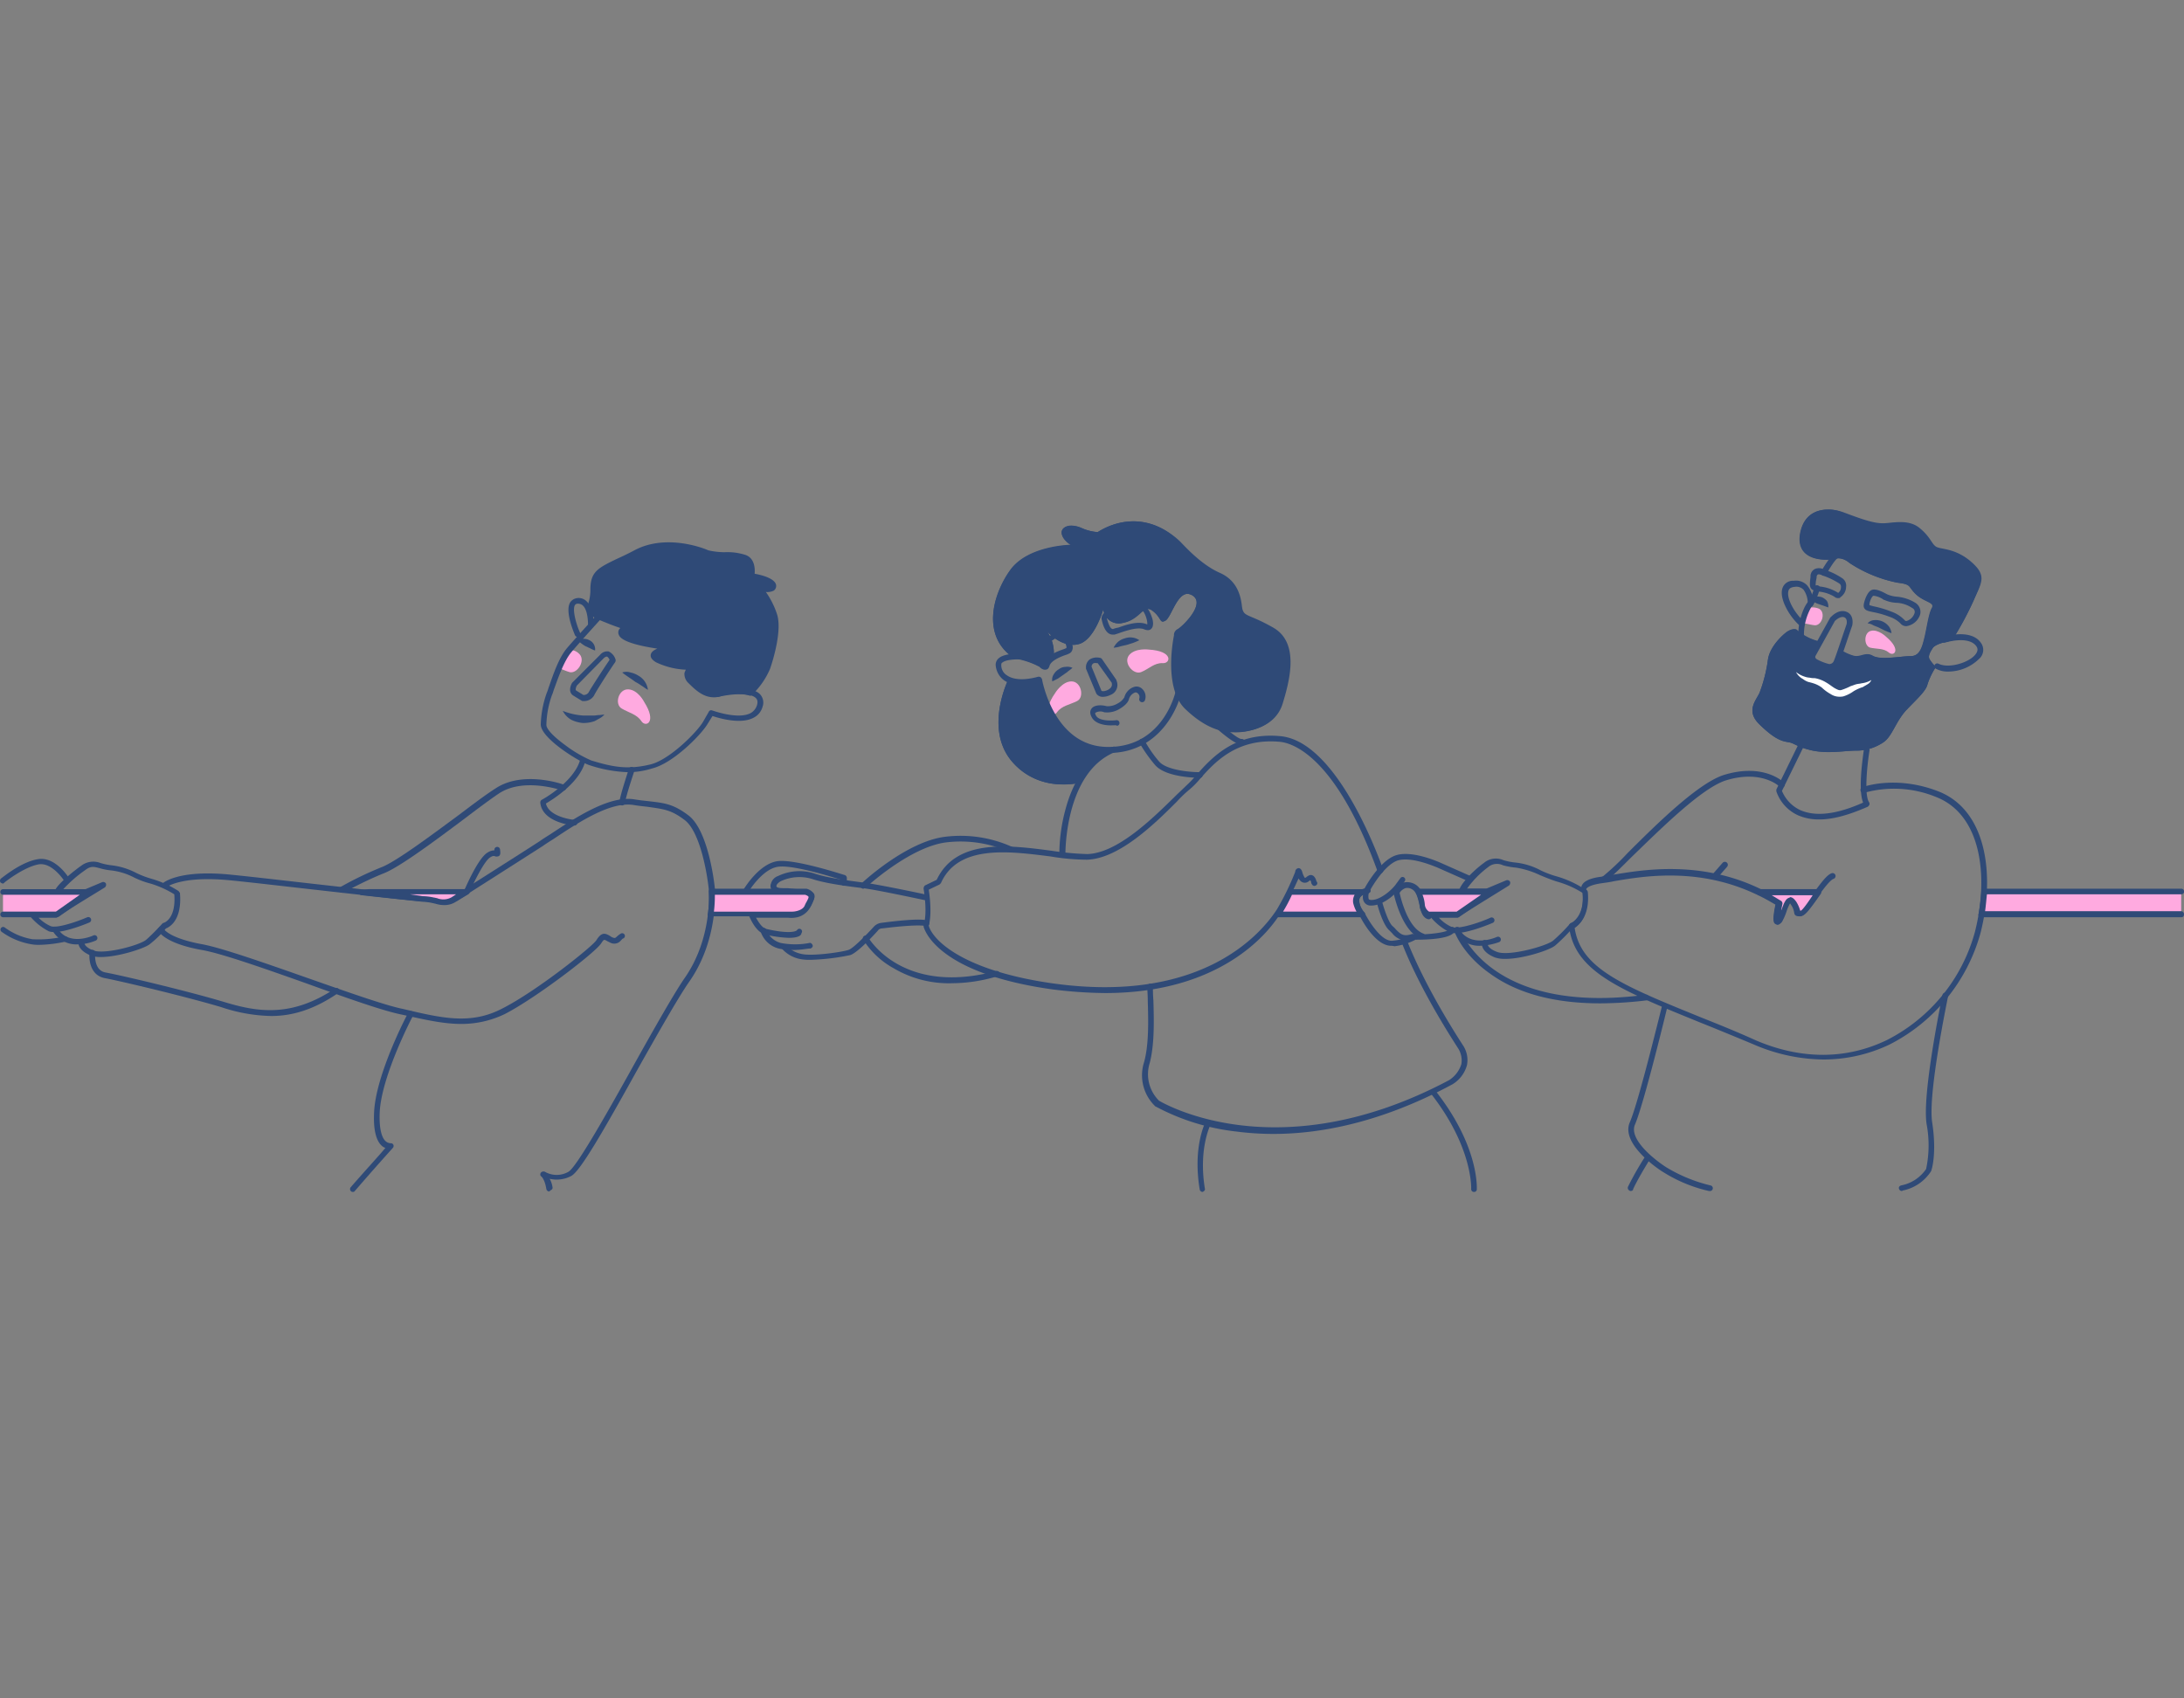 <?xml version="1.0" encoding="UTF-8"?> <svg xmlns="http://www.w3.org/2000/svg" xmlns:xlink="http://www.w3.org/1999/xlink" width="450" height="350" viewBox="0 0 450 350"><rect x="0" y="0" width="450" height="350" fill="#808080" stroke="none"/><defs><clipPath id="clip-illustration_home1"><rect width="450" height="350"></rect></clipPath></defs><g id="illustration_home1" clip-path="url(#clip-illustration_home1)"><g id="illustration_type_01" transform="translate(-16.661 -72.07)"><path id="Tracé_192" data-name="Tracé 192" d="M273.562,322.357a.611.611,0,0,1-.579-.482c-1.447-8.679,1.061-13.6,1.157-13.886a.583.583,0,1,1,1.061.482c0,.1-2.507,4.918-1.157,13.211.1.289-.193.579-.482.675Z" transform="translate(-9.124 -4.657)" fill="#2f4a77"></path><path id="Tracé_193" data-name="Tracé 193" d="M168.5,263.6" transform="translate(-5.414 -3.085)" fill="#ffaae0" stroke="#303030" stroke-linecap="round" stroke-linejoin="round" stroke-miterlimit="10" stroke-width="1.5"></path><path id="Tracé_194" data-name="Tracé 194" d="M168.7,258.8" transform="translate(-5.421 -2.914)" fill="#ffaae0" stroke="#303030" stroke-linecap="round" stroke-linejoin="round" stroke-miterlimit="10" stroke-width="1.5"></path><g id="Groupe_747" data-name="Groupe 747" transform="translate(169.639 179.503)"><path id="Tracé_195" data-name="Tracé 195" d="M184.9,268.092a24.114,24.114,0,0,1-4.822-.675c-2.025-.482-3.182-3.472-3.375-3.857a.638.638,0,0,1,.1-.579.53.53,0,0,1,.482-.289H184.8c2.8.289,3.761-1.447,4.147-3.086-.193-.289-1.639-.386-2.314-.386a5.93,5.93,0,0,1-1.35-.1c-.289,0-.675-.1-1.061-.1a3.729,3.729,0,0,1-2.8-.771,1.318,1.318,0,0,1-.193-1.35,2.241,2.241,0,0,1,1.447-1.543,10.167,10.167,0,0,1,7.329-.579c2.7.964,7.329,1.543,10.318,1.929,3.086.386,12.633,2.411,13.019,2.507a.587.587,0,1,1-.193,1.157c-.1,0-9.836-2.122-12.922-2.507s-7.811-.964-10.608-1.929a9.075,9.075,0,0,0-6.365.482,2.352,2.352,0,0,0-.868.771c0,.1-.1.289,0,.386.193.289,1.157.289,1.832.289a4.321,4.321,0,0,1,1.157.1c.386,0,.771.1,1.254.1,1.447.1,2.7.1,3.279.868a1.188,1.188,0,0,1,.193,1.061c-.868,2.893-2.6,4.243-5.4,3.954h-6.558c.482.868,1.254,2.122,2.122,2.314,4.147.964,6.075.675,6.365.193a.55.55,0,1,1,.868.675C187.5,267.513,187.017,268.092,184.9,268.092Z" transform="translate(-175.345 -182.258)" fill="#2f4a77"></path><path id="Tracé_196" data-name="Tracé 196" d="M185.853,271.031a14.72,14.72,0,0,1-2.893-.289,5.281,5.281,0,0,1-3.761-3.472.61.61,0,1,1,1.157-.386,4.363,4.363,0,0,0,2.989,2.7,15.626,15.626,0,0,0,5.882,0c.289-.1.579.193.675.482s-.193.579-.482.675C189.228,270.646,187.685,271.031,185.853,271.031Z" transform="translate(-175.434 -182.691)" fill="#2f4a77"></path><path id="Tracé_197" data-name="Tracé 197" d="M189.677,272.994a11.07,11.07,0,0,1-1.832-.1,6.763,6.763,0,0,1-4.05-2.122.55.55,0,1,1,.868-.675,6.042,6.042,0,0,0,3.375,1.736c2.218.386,7.811-.386,9.354-.868.771-.193,2.8-2.122,5.207-4.725a2.5,2.5,0,0,1,1.639-.868c2.893-.386,8-.964,9.451-.482a.61.61,0,0,1-.386,1.157c-.868-.289-4.34-.1-8.968.482a1.013,1.013,0,0,0-.868.482c-1.929,2.122-4.436,4.629-5.69,5.015A46.423,46.423,0,0,1,189.677,272.994Z" transform="translate(-175.594 -182.628)" fill="#2f4a77"></path><path id="Tracé_198" data-name="Tracé 198" d="M214.5,265.4" transform="translate(-176.694 -182.652)" fill="none" stroke="#303030" stroke-linecap="round" stroke-linejoin="round" stroke-miterlimit="10" stroke-width="1.5"></path><path id="Tracé_199" data-name="Tracé 199" d="M175.878,259.142a.354.354,0,0,1-.289-.1.521.521,0,0,1-.193-.771c.1-.193,3.279-5.593,7.233-6.075,3.761-.386,13.4,2.8,13.79,2.893a.651.651,0,0,1,.386.579v1.061a.579.579,0,0,1-1.157,0v-.675c-1.832-.579-9.836-3.086-12.922-2.7-3.375.386-6.365,5.4-6.365,5.5A.53.53,0,0,1,175.878,259.142Z" transform="translate(-175.296 -182.18)" fill="#2f4a77"></path><path id="Tracé_200" data-name="Tracé 200" d="M201.08,257.7a.5.5,0,0,1-.386-.193.72.72,0,0,1,0-.868c.386-.386,9.354-8.679,17.262-9.643a25.839,25.839,0,0,1,13.887,2.122.583.583,0,1,1-.482,1.061,24.808,24.808,0,0,0-13.212-2.025c-7.522.964-16.49,9.258-16.587,9.354A1.63,1.63,0,0,1,201.08,257.7Z" transform="translate(-176.196 -181.989)" fill="#2f4a77"></path><path id="Tracé_201" data-name="Tracé 201" d="M219.419,277.936a22.367,22.367,0,0,1-12.054-3.086,17.2,17.2,0,0,1-6.268-5.882.562.562,0,1,1,.964-.579c.289.482,7.233,12.151,26.423,7.04.289-.1.675.1.675.386.1.289-.1.675-.386.675A32.574,32.574,0,0,1,219.419,277.936Z" transform="translate(-176.212 -182.748)" fill="#2f4a77"></path><path id="Tracé_202" data-name="Tracé 202" d="M243.579,250.654a.622.622,0,0,1-.579-.579,35.731,35.731,0,0,1,1.254-9.354c1.736-6.558,5.111-10.993,9.74-12.922a.583.583,0,1,1,.482,1.061c-10.415,4.243-10.222,20.926-10.222,21.119a.659.659,0,0,1-.675.675Z" transform="translate(-177.71 -181.31)" fill="#2f4a77"></path><path id="Tracé_203" data-name="Tracé 203" d="M272.537,234.1c-.386,0-7.04,0-9.258-2.7a30.867,30.867,0,0,1-3.182-4.532.583.583,0,0,1,1.061-.482,24.8,24.8,0,0,0,2.989,4.34c1.543,1.832,6.558,2.218,8.39,2.218h0a.622.622,0,0,1,.579.579.511.511,0,0,1-.579.579Z" transform="translate(-178.317 -181.248)" fill="#2f4a77"></path><g id="Groupe_745" data-name="Groupe 745" transform="translate(51.638)"><path id="Tracé_204" data-name="Tracé 204" d="M266.411,203.033s-2.314,10.7,2.314,15.14S276.826,223,279.14,223s7.811-.868,9.354-5.786c1.543-5.015,3.472-12.633-1.929-15.719s-6.172-2.025-6.461-4.532-1.254-5.3-4.532-6.75-6.075-4.243-7.908-6.172-8.679-7.522-17.262-2.218a9.965,9.965,0,0,1-3.375-.868c-2.025-.868-4.147-.386-4.05,1.061s1.929,2.507,1.929,2.507-8.872.1-12.536,5.207-5.979,13.694.868,18.13a16.773,16.773,0,0,1,4.629,1.447c1.639.964,3.761-.675,3.472-3.279a8.04,8.04,0,0,0-1.35-3.761s2.7,3.279,6.172,2.7c3.472-.482,5.4-7.233,5.4-7.233a3.219,3.219,0,0,0,4.05,2.8c3.664-.675,4.147-3.954,6.075-2.507s1.446,2.8,2.7,2.025,2.6-6.654,5.3-5.3c3.375,1.639-2.025,6.75-2.893,7.136C266.314,202.165,266.411,203.033,266.411,203.033Z" transform="translate(-228.843 -179.593)" fill="#2f4a77"></path><path id="Tracé_205" data-name="Tracé 205" d="M257.732,180.757c5.111,0,8.679,3.664,9.065,4.05,1.929,2.025,4.918,5.015,8.293,6.461,2.218.964,3.568,2.893,3.857,5.786.193,2.122,1.061,2.6,2.893,3.375a37.373,37.373,0,0,1,4.147,2.025c2.314,1.35,4.629,4.147,1.447,14.369-1.543,4.822-7.618,5.015-8.293,5.015-2.218,0-5.4-.482-9.643-4.532-4.147-3.857-2.025-13.983-2.025-14.079,0-.193.1-.193,0-.386v-.1c.771-.386,4.629-3.761,4.629-6.558a2.909,2.909,0,0,0-1.736-2.7,3.4,3.4,0,0,0-1.35-.289c-2.122,0-3.279,2.218-4.243,4.05-.193.386-.482.964-.675,1.254a6.462,6.462,0,0,0-1.639-1.736,2.83,2.83,0,0,0-1.639-.579,3.5,3.5,0,0,0-2.411,1.254,5.926,5.926,0,0,1-2.989,1.639c-.289,0-.482.1-.675.1a1.912,1.912,0,0,1-1.929-1.832,1.228,1.228,0,0,0-1.061-1.061h-.1a1.351,1.351,0,0,0-1.157.868c-.482,1.543-2.218,6.075-4.532,6.461h-.579c-2.507,0-4.436-2.218-4.532-2.314h0a1.047,1.047,0,0,0-.868-.386,1.1,1.1,0,0,0-.771.289,1.11,1.11,0,0,0-.1,1.639,5.7,5.7,0,0,1,1.061,3.182,2.466,2.466,0,0,1-.386,1.736,1.047,1.047,0,0,1-.868.386.869.869,0,0,1-.482-.1,20.142,20.142,0,0,0-4.725-1.543,7.726,7.726,0,0,1-3.472-5.207c-.771-3.954,1.157-8.293,3.182-11.09,3.279-4.532,11.476-4.725,11.572-4.725a1.13,1.13,0,0,0,1.061-.868,1.3,1.3,0,0,0-.579-1.35c-.482-.289-1.35-.964-1.35-1.543a1.66,1.66,0,0,1,.868-.193,3.054,3.054,0,0,1,1.543.386,9.936,9.936,0,0,0,3.857.964,1.371,1.371,0,0,0,.579-.193,14.128,14.128,0,0,1,6.75-1.929m0-1.157a13.83,13.83,0,0,0-7.329,2.218,9.965,9.965,0,0,1-3.375-.868,5.605,5.605,0,0,0-2.025-.482c-1.157,0-2.025.579-2.025,1.447.1,1.447,1.929,2.507,1.929,2.507s-8.872.1-12.536,5.207-5.979,13.694.868,18.13a16.774,16.774,0,0,1,4.629,1.447,1.944,1.944,0,0,0,1.061.289c1.446,0,2.7-1.447,2.411-3.472a7.99,7.99,0,0,0-1.35-3.761h0c.193.193,2.411,2.8,5.4,2.8a2.124,2.124,0,0,0,.771-.1c3.472-.482,5.4-7.233,5.4-7.233a3.163,3.163,0,0,0,3.086,2.893,2.67,2.67,0,0,0,.868-.1c2.989-.579,3.857-2.893,5.207-2.893a1.559,1.559,0,0,1,.964.386c1.543,1.157,1.543,2.218,2.122,2.218.193,0,.289-.1.579-.193,1.157-.675,2.314-5.5,4.532-5.5a2.27,2.27,0,0,1,.771.193c3.375,1.639-2.025,6.75-2.893,7.136a1.294,1.294,0,0,0-.675,1.254s-2.314,10.7,2.314,15.14,8.1,4.822,10.415,4.822,7.811-.868,9.354-5.786c1.543-5.015,3.472-12.633-1.929-15.719s-6.172-2.025-6.461-4.532-1.254-5.3-4.532-6.75-6.075-4.243-7.908-6.172a12.528,12.528,0,0,0-9.643-4.532Z" transform="translate(-228.843 -179.593)" fill="#2f4a77"></path></g><path id="Tracé_206" data-name="Tracé 206" d="M281.627,227.066c-1.639,0-5.979-4.05-7.233-5.3a.614.614,0,1,1,.868-.868c2.507,2.411,5.593,5.015,6.365,5.015h.1a.556.556,0,0,1,.579.579.722.722,0,0,1-.675.579Z" transform="translate(-178.824 -181.06)" fill="#2f4a77"></path><path id="Tracé_207" data-name="Tracé 207" d="M254.315,203.575c-1.446,0-2.025-2.025-2.218-2.893-.386-1.254.868-2.025,1.639-2.314h.1a59.075,59.075,0,0,1,6.654-.868c.964.1,1.639,1.736,1.832,2.314.289.675.579,2.025-.1,2.6-.193.193-.579.386-1.35.1-1.254-.579-3.568.193-5.015.675-.482.193-.868.289-1.157.386Zm-.289-4.147c-.193.1-1.061.482-.868.964.289.964.675,2.122,1.254,2.025a5.118,5.118,0,0,1,1.061-.289c1.639-.579,4.147-1.447,5.882-.675h.1a4.189,4.189,0,0,0-.193-1.254c-.289-.964-.675-1.543-.868-1.543A63.673,63.673,0,0,0,254.026,199.428Z" transform="translate(-178.032 -180.231)" fill="#2f4a77"></path><path id="Tracé_208" data-name="Tracé 208" d="M239.8,211.009c-.771,0-1.543-.964-1.929-1.832-.482-.868-.964-2.025-.482-2.6a42.285,42.285,0,0,1,4.436-3.182.094.094,0,0,0,.1-.1,2.2,2.2,0,0,1,2.6.675c.579.964,1.254,2.025.964,2.893a1.2,1.2,0,0,1-.579.771,4.949,4.949,0,0,1-.964.386c-1.061.386-2.893,1.157-3.182,2.218-.193.675-.579.771-.868.771Zm-.193-1.061Zm-1.35-2.8a5.334,5.334,0,0,0,1.35,2.507c.579-1.543,2.507-2.314,3.857-2.8.386-.1.675-.289.772-.289.193-.482-.579-1.639-.772-2.025-.289-.482-.964-.289-1.157-.193C240.671,205.416,238.743,206.766,238.261,207.152Zm0,0" transform="translate(-177.503 -180.432)" fill="#2f4a77"></path><path id="Tracé_209" data-name="Tracé 209" d="M241.5,213.688a1.9,1.9,0,0,1,.289-1.447,2.8,2.8,0,0,1,1.061-1.061,2.3,2.3,0,0,1,1.35-.482,2.528,2.528,0,0,1,1.447.193c-.386.386-.771.579-1.061.868l-.964.675-.964.675Z" transform="translate(-177.655 -180.7)" fill="#2f4a77"></path><path id="Tracé_210" data-name="Tracé 210" d="M254.6,206.522a3.978,3.978,0,0,1,.964-1.254,3.562,3.562,0,0,1,1.35-.675,3.308,3.308,0,0,1,2.989.386,14.149,14.149,0,0,1-1.35.579c-.386.1-.868.289-1.254.386s-.868.193-1.254.289A5.464,5.464,0,0,1,254.6,206.522Z" transform="translate(-178.124 -180.478)" fill="#2f4a77"></path><path id="Tracé_211" data-name="Tracé 211" d="M252.172,216.8a1.553,1.553,0,0,1-1.35-.675l-2.122-5.111v-.193a1.981,1.981,0,0,1,.771-1.736,2.814,2.814,0,0,1,2.218-.289c.1,0,.193.1.289.193l2.989,4.34v.1a2.193,2.193,0,0,1-1.254,2.989A3.6,3.6,0,0,1,252.172,216.8Zm-.289-1.254c.1.1.579.193,1.35-.193,1.061-.579.772-1.254.772-1.447l-2.893-4.05c-.289,0-.771-.1-.964.1a.751.751,0,0,0-.289.675Z" transform="translate(-177.913 -180.63)" fill="#2f4a77"></path><path id="Tracé_212" data-name="Tracé 212" d="M253.844,222.9c-1.254,0-3.086-.289-3.857-1.543-.579-.964-.386-1.543-.1-1.929.579-.771,2.025-.771,3.086-.482a3.89,3.89,0,0,0,2.314-.579,3.4,3.4,0,0,0,1.35-1.254A3.052,3.052,0,0,1,258.569,215a1.642,1.642,0,0,1,1.639.289,2.186,2.186,0,0,1,.675,2.411.61.61,0,1,1-1.157-.386.988.988,0,0,0-.386-1.061.54.54,0,0,0-.579-.1,2.132,2.132,0,0,0-1.157,1.254c-.193.964-1.35,1.736-1.832,2.025a4.951,4.951,0,0,1-3.279.771,2.067,2.067,0,0,0-1.832.1c-.1.1,0,.386.193.675.675,1.061,3.182.964,4.05.868A.587.587,0,1,1,255.1,223C255.1,222.808,254.519,222.9,253.844,222.9Z" transform="translate(-177.946 -180.852)" fill="#2f4a77"></path><path id="Tracé_213" data-name="Tracé 213" d="M261.936,207s-2.8-.386-4.05,1.157.868,4.147,2.507,3.472,2.7-1.929,4.436-1.832C266.469,209.891,267.047,207.288,261.936,207Z" transform="translate(-178.227 -180.568)" fill="#ffaae0"></path><path id="Tracé_214" data-name="Tracé 214" d="M242.048,216.211s1.447-2.411,3.375-2.411c2.025,0,2.7,3.279,1.157,4.05s-3.182.964-4.147,2.314S239.155,220.358,242.048,216.211Z" transform="translate(-177.626 -180.812)" fill="#ffaae0"></path><g id="Groupe_746" data-name="Groupe 746" transform="translate(52.755 32.602)"><path id="Tracé_215" data-name="Tracé 215" d="M232.025,213.4s-4.918,9.933.579,16.683,13.983,4.629,13.983,4.629,2.411-5.111,6.558-6.75c0,0-7.136.386-10.608-5.015a28,28,0,0,1-4.147-9.451S233.954,215.136,232.025,213.4Z" transform="translate(-230.001 -213.4)" fill="#2f4a77"></path><path id="Tracé_216" data-name="Tracé 216" d="M237.522,214.943a31.043,31.043,0,0,0,4.05,8.583,12.629,12.629,0,0,0,8.1,5.3,19.164,19.164,0,0,0-3.857,4.918,13.31,13.31,0,0,1-2.411.193,12.366,12.366,0,0,1-9.933-4.532c-2.025-2.507-2.8-5.883-2.122-9.933a21.232,21.232,0,0,1,1.254-4.436,6.218,6.218,0,0,0,1.929.289,13.253,13.253,0,0,0,2.989-.386m.868-1.543a11.956,11.956,0,0,1-3.857.771,3.711,3.711,0,0,1-2.507-.771s-4.918,9.933.579,16.683A13.468,13.468,0,0,0,243.4,235a15.579,15.579,0,0,0,3.182-.289s2.411-5.111,6.558-6.75h-.289c-1.447,0-7.233-.289-10.318-5.015-3.568-5.5-4.147-9.547-4.147-9.547Z" transform="translate(-230.001 -213.4)" fill="#2f4a77"></path></g><path id="Tracé_217" data-name="Tracé 217" d="M252.641,228.343h-.193c-10.608-.1-13.887-11.572-14.562-14.369-2.893.675-5.3.482-6.847-.675a4.286,4.286,0,0,1-1.639-3.086,1.751,1.751,0,0,1,.579-1.35c1.639-1.543,6.847-.868,7.425-.771a.587.587,0,0,1-.193,1.157c-2.025-.289-5.5-.386-6.461.482-.193.1-.193.289-.193.482a2.42,2.42,0,0,0,1.157,2.122c1.35.964,3.664,1.061,6.461.289a.869.869,0,0,1,.482.1,1.331,1.331,0,0,1,.289.386c0,.1,2.411,13.887,13.5,13.983h.193c11.476,0,13.887-11.572,13.887-11.669a.587.587,0,1,1,1.157.193C267.3,218.121,263.634,228.343,252.641,228.343Z" transform="translate(-177.225 -180.601)" fill="#2f4a77"></path><path id="Tracé_218" data-name="Tracé 218" d="M251.416,278.439a91.831,91.831,0,0,1-10.993-.771C216.411,274.292,214.1,265.131,214,264.745v-.289c.868-2.7,0-7.425,0-7.522a.876.876,0,0,1,.289-.675L216.7,255.1c4.05-8.583,14.947-7.136,23.723-5.979a58.857,58.857,0,0,0,7.329.675c6.172-.193,13.4-7.329,17.744-11.572,1.061-1.061,2.025-1.929,2.6-2.507a22.4,22.4,0,0,0,2.025-2.122c3.182-3.568,7.908-8.968,17.358-8.1,10.8.964,19,21.312,21.216,27.484a.61.61,0,0,1-1.157.386c-8.679-23.916-17.647-26.519-20.251-26.712-8.872-.771-13.4,4.34-16.394,7.715a15.966,15.966,0,0,1-2.218,2.218A26.394,26.394,0,0,0,266.171,239c-4.436,4.436-11.861,11.765-18.515,11.958a45.992,45.992,0,0,1-7.522-.675c-8.486-1.061-19-2.507-22.566,5.5l-.289.289-2.218,1.061c.193,1.254.675,5.015,0,7.425.868,3.086,7.233,9.258,25.362,11.861,31.245,4.436,43.4-10.608,46.385-15.237a54.648,54.648,0,0,0,3.761-7.715.769.769,0,0,1,.675-.771c.482,0,.675.482.771.771a4.173,4.173,0,0,0,.482,1.157l.1.1a.337.337,0,0,1,.193-.1,2.1,2.1,0,0,1,.771-.482c.868-.193,1.254.771,1.35,1.157a.337.337,0,0,0,.1.193.5.5,0,0,1-.193.771.521.521,0,0,1-.771-.193.737.737,0,0,1-.193-.482.731.731,0,0,0-.193-.386c-.1,0-.1.1-.193.1a1.247,1.247,0,0,1-1.736.1,2.559,2.559,0,0,1-.482-.579,62.671,62.671,0,0,1-3.472,6.75C285.265,266,275.236,278.439,251.416,278.439Z" transform="translate(-176.676 -181.226)" fill="#2f4a77"></path><path id="Tracé_219" data-name="Tracé 219" d="M287.8,309a59.6,59.6,0,0,1-7.618-.482,46.14,46.14,0,0,1-16.78-5.207.094.094,0,0,1-.1-.1,8.824,8.824,0,0,1-2.218-8.968c1.061-3.761.868-9.065.771-12.633,0-1.157-.1-2.218-.1-2.989a.622.622,0,0,1,.579-.579h0a.622.622,0,0,1,.579.579c0,.675,0,1.736.1,2.893.1,3.568.289,8.968-.771,12.922a7.676,7.676,0,0,0,1.929,7.715c1.157.675,24.784,14.369,59.789-4.243h0a6.1,6.1,0,0,0,2.507-3.279,4.638,4.638,0,0,0-.675-3.279c-2.989-4.629-8.486-13.6-11.765-22.18a.583.583,0,0,1,1.061-.482c3.279,8.486,8.679,17.358,11.669,21.987a5.486,5.486,0,0,1,.868,4.147,6.658,6.658,0,0,1-2.989,3.954C309.785,306.779,297.152,309,287.8,309Z" transform="translate(-178.341 -182.758)" fill="#2f4a77"></path></g><g id="Groupe_750" data-name="Groupe 750" transform="translate(16.661 183.837)"><path id="Tracé_220" data-name="Tracé 220" d="M116.3,258.8" transform="translate(-20.214 -186.751)" fill="#ffaae0" stroke="#303030" stroke-linecap="round" stroke-linejoin="round" stroke-miterlimit="10" stroke-width="1.5"></path><path id="Tracé_221" data-name="Tracé 221" d="M95.3,258.8" transform="translate(-19.465 -186.751)" fill="#ffaae0" stroke="#303030" stroke-linecap="round" stroke-linejoin="round" stroke-miterlimit="10" stroke-width="1.5"></path><path id="Tracé_222" data-name="Tracé 222" d="M35.6,258.8" transform="translate(-17.336 -186.751)" fill="#ffaae0" stroke="#303030" stroke-linecap="round" stroke-linejoin="round" stroke-miterlimit="10" stroke-width="1.5"></path><path id="Tracé_223" data-name="Tracé 223" d="M112.892,286.261c-3.857,0-7.811-.964-12.247-1.929l-.482-.1c-3.954-.868-11.283-3.472-19-6.268-8.679-3.086-17.744-6.268-21.7-6.943-7.618-1.35-8.872-3.761-8.968-3.954a.607.607,0,0,1,.289-.771.646.646,0,0,1,.771.289c0,.1,1.157,2.025,8.1,3.279,4.05.771,13.115,3.954,21.891,7.04,7.715,2.7,15.044,5.3,18.9,6.172l.482.1c8.1,1.929,13.983,3.279,20.444-.1,7.04-3.568,18.515-12.729,19.383-14.079,1.061-1.736,1.832-1.446,2.8-.868a2.105,2.105,0,0,0,.482.289c.482.193.579.193.964-.193a5.349,5.349,0,0,1,.771-.579.562.562,0,0,1,.579.964c-.289.1-.386.289-.579.482a1.751,1.751,0,0,1-2.218.386l-.579-.289c-.675-.386-.675-.386-1.254.482-1.157,1.832-13.308,11.186-19.865,14.562A20.513,20.513,0,0,1,112.892,286.261Z" transform="translate(-17.866 -187.017)" fill="#2f4a77"></path><path id="Tracé_224" data-name="Tracé 224" d="M131.05,319.809a.611.611,0,0,1-.579-.482c-.386-2.314-1.157-2.7-1.157-2.7a.6.6,0,0,1,.1-.771.728.728,0,0,1,.771-.1,4.849,4.849,0,0,0,4.822,0c1.639-.868,8.1-12.344,13.308-21.7,4.243-7.618,8.293-14.754,10.511-18.033,5.979-8.39,5.111-18.323,5.111-18.419-.289-2.989-1.736-11.958-5.015-14.369-2.8-2.122-4.34-2.218-7.618-2.7-.868-.1-1.832-.193-2.989-.386-4.725-.675-11.186,3.568-16.394,7.04-.771.482-1.543.964-2.218,1.447-5.4,3.472-17.551,11.186-17.647,11.283h-.1a5.57,5.57,0,0,1-4.34.482,9.161,9.161,0,0,0-2.8-.386c-1.929-.1-10.126-1.061-18.8-2.025-7.811-.868-15.912-1.832-20.83-2.314-10.029-.964-13.019,1.447-13.019,1.447a.55.55,0,0,1-.675-.868c.1-.1,3.279-2.8,13.887-1.736,4.918.482,13.019,1.447,20.83,2.314,8.583.964,16.78,1.929,18.708,2.025a14.727,14.727,0,0,1,2.989.482,4.21,4.21,0,0,0,3.472-.386c.675-.482,12.44-7.908,17.647-11.283.675-.482,1.446-.964,2.218-1.447,5.4-3.568,12.151-8,17.262-7.233,1.157.193,2.122.289,2.989.386,3.375.386,5.111.579,8.2,2.893,4.34,3.182,5.5,15.044,5.5,15.14s.868,10.415-5.3,19.19c-2.218,3.182-6.268,10.318-10.511,17.84-7.329,13.212-11.958,21.216-13.79,22.18a6.423,6.423,0,0,1-4.436.579,5.171,5.171,0,0,1,.579,1.736c.1.289-.193.579-.482.675C131.146,319.809,131.05,319.809,131.05,319.809Z" transform="translate(-17.894 -186.042)" fill="#2f4a77"></path><path id="Tracé_225" data-name="Tracé 225" d="M33.007,269.864a5.671,5.671,0,0,1-5.111-2.8.562.562,0,0,1,.964-.579c2.314,3.857,7.233,1.639,7.425,1.543a.583.583,0,1,1,.482,1.061A9.947,9.947,0,0,1,33.007,269.864Z" transform="translate(-17.058 -187.015)" fill="#2f4a77"></path><path id="Tracé_226" data-name="Tracé 226" d="M37.657,271.974a6.007,6.007,0,0,1-2.025-.289c-3.086-1.254-2.6-2.989-2.507-2.989a.61.61,0,0,1,.771-.386.548.548,0,0,1,.386.675c0,.1-.1.868,1.832,1.639,2.314.868,9.547-1.061,10.9-2.218s3.279-3.279,3.279-3.279c.1-.1.193-.193.289-.193s2.6-.771,2.218-5.883a20.351,20.351,0,0,0-4.918-2.218A17.466,17.466,0,0,1,44.5,255.58a13.6,13.6,0,0,0-4.629-1.446,12.858,12.858,0,0,1-2.507-.482c-1.157-.289-1.736-.482-2.893.386a27.084,27.084,0,0,0-4.629,4.05h4.436l3.665-1.543a.646.646,0,0,1,.771.289.75.75,0,0,1-.193.771c-.1.1-8.583,5.207-9.836,6.172-.1.1-.193.1-.386.1H24.831a8.247,8.247,0,0,0,2.507,1.736c1.254.482,5.3-.868,7.522-1.832a.583.583,0,0,1,.482,1.061c-.675.289-6.268,2.6-8.39,1.832a12.408,12.408,0,0,1-3.857-3.086.638.638,0,0,1-.1-.579.53.53,0,0,1,.482-.289h4.532c.868-.579,3.279-2.122,5.5-3.472H28.688a.622.622,0,0,1-.579-.579c0-1.447,4.918-5.111,5.5-5.5a4.086,4.086,0,0,1,3.954-.579,12.088,12.088,0,0,0,2.314.482,14.5,14.5,0,0,1,5.015,1.543,19.186,19.186,0,0,0,3.279,1.254,21.242,21.242,0,0,1,5.5,2.507c.1.1.193.289.289.386.482,5.593-2.122,7.04-2.893,7.329a22.091,22.091,0,0,1-3.375,3.279C46.528,270.238,41.225,271.974,37.657,271.974Z" transform="translate(-16.885 -186.52)" fill="#2f4a77"></path><path id="Tracé_227" data-name="Tracé 227" d="M92.077,321.522a.58.58,0,0,1-.386-.1.61.61,0,0,1-.1-.868c3.182-3.664,5.882-6.558,7.136-8.1a2.418,2.418,0,0,1-.675-.386c-1.254-1.061-1.832-3.472-1.639-7.04.386-7.811,6.75-19.962,7.04-20.444a.583.583,0,0,1,1.061.482c-.1.1-6.558,12.44-6.943,19.962-.193,4.147.675,5.593,1.254,6.075a1.691,1.691,0,0,0,.964.386.583.583,0,0,1,.579.289.594.594,0,0,1-.1.675s-3.665,4.05-7.908,8.968A.422.422,0,0,1,92.077,321.522Z" transform="translate(-19.328 -187.659)" fill="#2f4a77"></path><path id="Tracé_228" data-name="Tracé 228" d="M139.14,244.086h0c-.289,0-6.654-.579-7.04-4.725a.687.687,0,0,1,.289-.579c.1,0,6.654-3.664,7.908-8.2a.55.55,0,0,1,1.061.289c-1.157,4.436-6.654,7.811-8.1,8.679.675,2.893,5.882,3.375,5.882,3.375a.579.579,0,1,1,0,1.157Z" transform="translate(-20.777 -185.73)" fill="#2f4a77"></path><path id="Tracé_229" data-name="Tracé 229" d="M149.579,240.007h0c-.386,0-.579-.289-.579-.675.193-1.639,1.929-6.654,1.929-6.847a.61.61,0,0,1,1.157.386c0,.1-1.736,5.111-1.929,6.654A.611.611,0,0,1,149.579,240.007Z" transform="translate(-21.38 -185.798)" fill="#2f4a77"></path><path id="Tracé_230" data-name="Tracé 230" d="M89.578,258.036a.53.53,0,0,1-.482-.289.5.5,0,0,1,.193-.771,71.117,71.117,0,0,1,8.583-4.147c2.989-1.157,10.222-6.558,16.1-10.9,2.8-2.122,5.5-4.147,7.329-5.3,5.593-3.761,13.79-.964,14.176-.771a.61.61,0,1,1-.386,1.157c-.1,0-8-2.8-13.115.675-1.736,1.157-4.436,3.182-7.233,5.3-6.172,4.629-13.211,9.836-16.394,11.09-4.34,1.736-8.39,4.05-8.486,4.05C89.771,257.94,89.675,258.036,89.578,258.036Z" transform="translate(-19.24 -185.891)" fill="#2f4a77"></path><path id="Tracé_231" data-name="Tracé 231" d="M17.277,256.812c-.193,0-.289-.1-.482-.193a.619.619,0,0,1,.1-.868c.193-.1,4.05-3.375,7.522-3.954,3.664-.675,6.461,3.857,6.558,4.05a.562.562,0,1,1-.964.579s-2.507-4.05-5.4-3.568c-3.086.579-6.943,3.665-6.943,3.665C17.47,256.716,17.374,256.812,17.277,256.812Z" transform="translate(-16.661 -186.499)" fill="#2f4a77"></path><path id="Tracé_232" data-name="Tracé 232" d="M24.8,269.963a8.3,8.3,0,0,1-1.543-.1,14.5,14.5,0,0,1-6.268-2.6.55.55,0,1,1,.675-.868,13.286,13.286,0,0,0,5.69,2.411,23.383,23.383,0,0,0,6.558-.579c.289-.1.675.1.675.386.1.289-.1.675-.386.675A28.088,28.088,0,0,1,24.8,269.963Z" transform="translate(-16.664 -187.017)" fill="#2f4a77"></path><path id="Tracé_233" data-name="Tracé 233" d="M73.215,284.8A34.3,34.3,0,0,1,62.9,282.964c-7.811-2.314-20.926-5.4-24.012-5.979-2.893-.579-3.279-3.664-3.086-5.3a.587.587,0,1,1,1.157.193c0,.1-.386,3.472,2.122,3.954,3.182.579,16.3,3.665,24.109,5.979,6.943,2.122,13.983,3.472,23.241-2.7a.562.562,0,0,1,.579.964C82.087,283.446,77.651,284.8,73.215,284.8Z" transform="translate(-17.342 -187.192)" fill="#2f4a77"></path><path id="Tracé_234" data-name="Tracé 234" d="M116.281,259.036h-.193a.607.607,0,0,1-.289-.771c.289-.675,2.893-6.75,4.822-7.908a2.772,2.772,0,0,1,1.447-.482h0a.587.587,0,1,1,1.157-.193c.1.771.1,1.061-.193,1.35a1.143,1.143,0,0,1-.771.1c-.193-.1-.482-.193-1.061.193-1.157.675-3.279,4.918-4.34,7.329A.7.7,0,0,1,116.281,259.036Z" transform="translate(-20.194 -186.409)" fill="#2f4a77"></path><g id="Groupe_748" data-name="Groupe 748" transform="translate(121.098)"><path id="Tracé_235" data-name="Tracé 235" d="M167.01,186.343s-8.2-3.472-14.754,0-8.776,3.279-8.776,7.618c0,4.243-2.314,4.147,2.7,6.172a63.022,63.022,0,0,0,6.943,2.507s-4.629-1.447-3.857.482,10.7,2.8,10.7,2.8-6.172.868-3.279,2.507,7.618,1.543,7.618,1.543-2.7.964-.771,2.893,3.761,3.279,6.268,2.411a10.617,10.617,0,0,1,6.075-.1,15.968,15.968,0,0,0,3.665-5.207c.964-2.7,2.314-8,1.447-10.8a20.922,20.922,0,0,0-3.182-5.69s2.893,1.061,2.893-.289-4.532-2.025-4.532-2.025.675-2.99-1.35-3.761C172.7,186.439,168.842,186.922,167.01,186.343Z" transform="translate(-142.262 -184.112)" fill="#2f4a77"></path><path id="Tracé_236" data-name="Tracé 236" d="M168.239,216.019c-2.122,0-3.665-1.35-5.207-2.893a2.567,2.567,0,0,1-.868-2.122,4.7,4.7,0,0,1,.289-.675,15.7,15.7,0,0,1-6.172-1.543c-.771-.482-1.157-.964-1.061-1.543s.675-.964,1.35-1.254c-3.182-.482-7.329-1.35-7.908-2.8a1.191,1.191,0,0,1,.193-1.35l.1-.1c-.868-.289-1.929-.675-3.086-1.157-3.472-1.35-3.954-1.929-3.472-4.05a8.94,8.94,0,0,0,.386-2.7c0-3.665,1.543-4.436,5.3-6.268,1.061-.482,2.314-1.061,3.761-1.832,6.654-3.568,14.658-.289,15.237,0a15.5,15.5,0,0,0,3.375.386,12.142,12.142,0,0,1,4.34.579c1.832.675,1.929,2.8,1.832,3.857,1.639.289,4.436,1.061,4.436,2.507a1.187,1.187,0,0,1-.482.964,2.95,2.95,0,0,1-1.639.289,17.294,17.294,0,0,1,2.314,4.629c.964,3.086-.579,8.679-1.446,11.186a15.9,15.9,0,0,1-3.761,5.4.454.454,0,0,1-.579.1,11.126,11.126,0,0,0-5.69.1A4,4,0,0,1,168.239,216.019Zm-3.954-6.75a.611.611,0,0,1,.579.482.548.548,0,0,1-.386.675c-.289.1-.964.482-1.061.868a.979.979,0,0,0,.482.964c2.025,2.025,3.568,2.989,5.69,2.314a11.966,11.966,0,0,1,6.075-.193,15.738,15.738,0,0,0,3.279-4.725c1.061-2.8,2.218-7.908,1.447-10.415a21.011,21.011,0,0,0-3.086-5.5.466.466,0,0,1,0-.675.6.6,0,0,1,.675-.193,3.079,3.079,0,0,0,2.122.289c0-.386-1.832-1.157-4.05-1.543-.193,0-.289-.1-.386-.289a.869.869,0,0,1-.1-.482s.482-2.507-.964-3.086a15.265,15.265,0,0,0-3.954-.482,14.09,14.09,0,0,1-3.761-.386h0c-.1,0-8-3.375-14.272,0-1.447.771-2.7,1.35-3.761,1.832-3.664,1.736-4.629,2.218-4.629,5.207a10.681,10.681,0,0,1-.386,2.989c-.289,1.35-.386,1.447,2.7,2.7,3.568,1.35,5.5,2.025,6.365,2.314.193.1.386.1.579.193a.55.55,0,0,1-.289,1.061,4.047,4.047,0,0,0-.482-.193,6.1,6.1,0,0,0-2.7-.289.094.094,0,0,0,.1.1c.386.964,5.593,2.025,10.222,2.411.289,0,.482.289.579.579a.54.54,0,0,1-.482.579,9.151,9.151,0,0,0-3.568,1.061c0,.1.193.193.482.386,2.411,1.543,6.847,1.447,6.943,1.447Z" transform="translate(-142.237 -184.087)" fill="#2f4a77"></path></g><path id="Tracé_237" data-name="Tracé 237" d="M140.029,204a.6.6,0,0,1-.579-.386c-.193-.482-2.122-4.918-.964-6.75a2.067,2.067,0,0,1,1.447-.868,2.288,2.288,0,0,1,1.929.675c1.543,1.447,1.447,4.725,1.447,4.822a.579.579,0,1,1-1.157,0c0-.771-.1-3.086-1.061-3.954a1.45,1.45,0,0,0-1.061-.386.652.652,0,0,0-.579.289c-.579.964.289,4.05,1.061,5.69a.607.607,0,0,1-.289.771C140.222,204,140.126,204,140.029,204Z" transform="translate(-20.992 -184.511)" fill="#2f4a77"></path><path id="Tracé_238" data-name="Tracé 238" d="M140.1,204.989a1.874,1.874,0,0,1,1.254-.289,2.568,2.568,0,0,1,1.157.289,2.067,2.067,0,0,1,1.157,2.122,5.613,5.613,0,0,1-1.061-.482c-.289-.1-.579-.289-.868-.386A7.39,7.39,0,0,1,140.1,204.989Z" transform="translate(-21.062 -184.822)" fill="#2f4a77"></path><path id="Tracé_239" data-name="Tracé 239" d="M149.6,211.895a2.676,2.676,0,0,1,1.736,0,4.912,4.912,0,0,1,1.639.675,3.879,3.879,0,0,1,1.929,2.893c-.579-.289-.964-.675-1.35-.868a8.8,8.8,0,0,0-1.254-.771C151.432,213.148,150.564,212.666,149.6,211.895Z" transform="translate(-21.401 -185.073)" fill="#2f4a77"></path><path id="Tracé_240" data-name="Tracé 240" d="M141.2,217.621h-.1a.354.354,0,0,1-.289-.1s-.964-.579-1.736-1.061c-.964-.675-.579-1.929-.193-2.6l.1-.1,5.69-5.69h0a1.917,1.917,0,0,1,1.736-.675,2.71,2.71,0,0,1,1.447,1.736.869.869,0,0,1-.1.482c-1.157,1.639-4.05,6.172-4.34,6.847A2.374,2.374,0,0,1,141.2,217.621Zm-1.35-3.182c-.193.386-.289.868-.193.964.579.386,1.254.771,1.543.964a1.228,1.228,0,0,0,1.061-.482c.386-.771,3.472-5.5,4.34-6.75-.1-.289-.386-.675-.579-.675a1.061,1.061,0,0,0-.579.289h0Zm5.207-5.979Z" transform="translate(-21.004 -184.917)" fill="#2f4a77"></path><path id="Tracé_241" data-name="Tracé 241" d="M136.9,220.1a14.129,14.129,0,0,0,4.243.964h2.122c.386,0,.771-.1,1.061-.1.386,0,.771-.1,1.157-.1a3.775,3.775,0,0,1-.964.771c-.386.193-.675.386-1.061.579a7.008,7.008,0,0,1-2.411.386,6.917,6.917,0,0,1-2.411-.675A4.522,4.522,0,0,1,136.9,220.1Z" transform="translate(-20.948 -185.371)" fill="#2f4a77"></path><path id="Tracé_242" data-name="Tracé 242" d="M154.1,218.1s-1.254-2.507-3.279-2.6-2.893,3.086-1.35,3.954c1.447.868,3.086,1.157,4.05,2.6C154.389,223.408,156.8,222.347,154.1,218.1Z" transform="translate(-21.368 -185.207)" fill="#ffaae0"></path><g id="Groupe_749" data-name="Groupe 749" transform="translate(115.18 22.193)"><path id="Tracé_243" data-name="Tracé 243" d="M138.7,207.1a2.625,2.625,0,0,1,1.543.771c1.447,1.35-.386,4.243-2.025,3.761a13.945,13.945,0,0,1-2.122-.868Z" transform="translate(-136.1 -207.1)" fill="#ffaae0"></path></g><path id="Tracé_244" data-name="Tracé 244" d="M150.137,231.988a27.9,27.9,0,0,1-7.908-1.446c-1.929-.579-10.029-5.5-10.029-8.39a21.2,21.2,0,0,1,1.254-6.558c.193-.386.289-.868.482-1.35.868-2.507,2.025-5.882,3.665-7.811,1.447-1.736,6.268-6.943,6.268-7.04a.614.614,0,0,1,.868.868c-.1.1-4.822,5.3-6.268,7.04s-2.6,5.015-3.472,7.425c-.193.482-.289.964-.482,1.35a19.615,19.615,0,0,0-1.157,6.172c0,.675.964,2.025,3.857,4.147a26.172,26.172,0,0,0,5.4,3.182c4.147,1.254,7.425,2.025,12.344.771,3.954-1.061,9.547-6.75,10.7-8.775l1.157-2.025a.53.53,0,0,1,.675-.289c.1,0,5.207,1.929,7.908.579a2.87,2.87,0,0,0,1.35-1.639c.289-.964-.1-1.35-.193-1.447-1.157-1.254-5.3-.868-7.715-.289-.289.1-.579-.1-.675-.482-.1-.289.1-.579.482-.675.675-.193,6.847-1.447,8.776.675a2.508,2.508,0,0,1,.482,2.507,3.57,3.57,0,0,1-1.929,2.314c-2.6,1.35-6.943.1-8.39-.386l-.964,1.543c-1.254,2.218-7.136,8.2-11.476,9.258A16.3,16.3,0,0,1,150.137,231.988Z" transform="translate(-20.78 -184.626)" fill="#2f4a77"></path></g><g id="Groupe_753" data-name="Groupe 753" transform="translate(295.54 177.07)"><path id="Tracé_245" data-name="Tracé 245" d="M331.267,322.118h0a.556.556,0,0,1-.579-.579c0-.1.386-8.583-8.293-19.673a.55.55,0,0,1,.868-.675c9.065,11.476,8.583,20.058,8.583,20.444A.54.54,0,0,1,331.267,322.118Z" transform="translate(-306.437 -181.487)" fill="#2f4a77"></path><path id="Tracé_246" data-name="Tracé 246" d="M404.264,292.491a36.989,36.989,0,0,1-14.272-3.086q-6.22-2.6-11.283-4.629c-16.587-6.75-25.748-10.511-26.809-19.769a.529.529,0,0,1,.386-.579c.1-.1,2.893-1.35,2.411-6.365a1.524,1.524,0,0,1-.193-1.35c.386-.964,1.736-1.639,4.34-1.929.579-.1,1.35-.193,2.218-.386,5.882-.964,17.937-3.086,30.377,2.989,1.35.675,2.7,1.446,3.954,2.218a.687.687,0,0,1,.289.579l-.289,1.447c0-.1,0-.1.1-.193.482-1.35.868-2.411,1.736-2.507.675-.1,1.157.579,1.35.868a6.928,6.928,0,0,1,.868,1.929h.1c.386-.1,1.639-1.929,2.411-3.086a7.357,7.357,0,0,1,.771-1.061c1.35-1.832,2.411-3.182,3.279-3.472a.61.61,0,1,1,.386,1.157c-.771.289-2.218,2.314-2.8,3.086a3.983,3.983,0,0,0-.675,1.061c-1.736,2.411-2.6,3.568-3.375,3.568-.579,0-1.157,0-1.254-.771a3.727,3.727,0,0,0-.675-1.639q-.145-.289-.289-.289a10.145,10.145,0,0,0-.771,1.736,11.8,11.8,0,0,1-.964,2.218c-.386.579-.771.579-1.061.386-.386-.193-.868-.386-.1-4.05-1.157-.675-2.314-1.35-3.568-1.929-12.054-5.883-23.53-3.954-29.7-2.893-.868.193-1.639.289-2.314.386-2.893.386-3.279,1.061-3.375,1.157a.211.211,0,0,0,.1.289c.1.1.1.193.193.289.482,4.918-1.736,6.847-2.7,7.522,1.254,8.293,9.643,11.765,26.037,18.419,3.375,1.35,7.233,2.893,11.283,4.725,9.451,4.05,18.8,3.954,27.1-.1a35.381,35.381,0,0,0,18.033-22.18c2.893-11.283,1.447-24.2-8-27.869a22.8,22.8,0,0,0-14.754-.868.61.61,0,1,1-.386-1.157c.289-.1,6.943-2.507,15.622.868,10.126,3.954,11.669,17.551,8.679,29.22A36.718,36.718,0,0,1,417.957,289.4,31.627,31.627,0,0,1,404.264,292.491Zm-9.643-29.027Z" transform="translate(-307.494 -179.151)" fill="#2f4a77"></path><path id="Tracé_247" data-name="Tracé 247" d="M405.072,242.725a10.71,10.71,0,0,1-4.436-.868,8.4,8.4,0,0,1-4.436-4.918v-.386l4.436-9.065a.583.583,0,0,1,1.061.482l-4.34,8.872a7.54,7.54,0,0,0,3.761,3.954c3.279,1.446,7.715.868,13.4-1.736a.583.583,0,0,1,.482,1.061C411.244,241.76,407.965,242.725,405.072,242.725Z" transform="translate(-309.074 -178.856)" fill="#2f4a77"></path><path id="Tracé_248" data-name="Tracé 248" d="M415.455,240.05a.53.53,0,0,1-.482-.289c-1.543-2.314-.193-10.511-.1-11.379.1-.289.386-.579.675-.482s.579.386.482.675c-.386,2.411-1.157,8.968-.1,10.608a.505.505,0,0,1-.193.771A.354.354,0,0,1,415.455,240.05Z" transform="translate(-309.717 -178.881)" fill="#2f4a77"></path><path id="Tracé_249" data-name="Tracé 249" d="M359.179,255.852a.54.54,0,0,1-.579-.482.725.725,0,0,1,.482-.675,52.527,52.527,0,0,0,5.111-4.822c5.882-5.882,14.851-14.754,20.155-16.2,7.908-2.314,11.861,1.447,12.054,1.639a.614.614,0,1,1-.868.868c-.193-.193-3.761-3.472-10.9-1.35-5.015,1.447-13.79,10.222-19.673,15.912-4.05,4.05-5.111,5.015-5.786,5.111Z" transform="translate(-307.733 -179.061)" fill="#2f4a77"></path><path id="Tracé_250" data-name="Tracé 250" d="M383.077,255.87a.58.58,0,0,1-.386-.1.61.61,0,0,1-.1-.868l2.025-2.314a.617.617,0,0,1,.964.771l-2.025,2.314A.737.737,0,0,1,383.077,255.87Z" transform="translate(-308.584 -179.754)" fill="#2f4a77"></path><g id="Groupe_751" data-name="Groupe 751" transform="translate(15.629 71.928)"><path id="Tracé_251" data-name="Tracé 251" d="M332.8,270.161a6.011,6.011,0,0,1-5.4-2.893.562.562,0,0,1,.964-.579c2.411,4.05,7.618,1.736,7.811,1.639a.583.583,0,0,1,.482,1.061A12.942,12.942,0,0,1,332.8,270.161Z" transform="translate(-322.245 -252.183)" fill="#2f4a77"></path><path id="Tracé_252" data-name="Tracé 252" d="M337.721,272.335a6.231,6.231,0,0,1-2.122-.289c-3.182-1.254-2.7-3.086-2.7-3.182a.61.61,0,0,1,.771-.386.549.549,0,0,1,.386.675c0,.1-.1.964,1.929,1.736,2.411.964,10.126-1.157,11.572-2.314a36.229,36.229,0,0,0,3.472-3.472c.1-.1.193-.193.289-.193s2.8-.868,2.314-6.172a19.6,19.6,0,0,0-5.207-2.314c-1.254-.386-2.411-.868-3.568-1.35a18.2,18.2,0,0,0-4.918-1.543,15.29,15.29,0,0,1-2.7-.482,2.822,2.822,0,0,0-3.086.386,20.353,20.353,0,0,0-4.34,4.436h3.954l4.147-1.736a.646.646,0,0,1,.771.289.75.75,0,0,1-.193.771c-.1.1-8.968,5.5-10.415,6.558-.1.1-.193.1-.386.1h-3.664a8.063,8.063,0,0,0,2.7,1.929c1.35.482,5.593-.868,7.908-1.929a.583.583,0,1,1,.482,1.061c-.675.289-6.654,2.8-8.872,1.929a12.389,12.389,0,0,1-4.05-3.279.638.638,0,0,1-.1-.579.53.53,0,0,1,.482-.289H327.4c.868-.579,3.375-2.218,5.69-3.664h-4.34a.622.622,0,0,1-.579-.579c0-1.35,3.086-4.436,5.111-5.882a3.829,3.829,0,0,1,4.05-.579,13.262,13.262,0,0,0,2.411.482,14.2,14.2,0,0,1,5.3,1.639,20.2,20.2,0,0,0,3.375,1.254,21.13,21.13,0,0,1,5.786,2.7c.1.1.193.289.289.386.579,5.883-2.218,7.329-2.989,7.618a38.37,38.37,0,0,1-3.472,3.472C346.979,270.5,341.385,272.335,337.721,272.335Z" transform="translate(-322.058 -251.657)" fill="#2f4a77"></path></g><path id="Tracé_253" data-name="Tracé 253" d="M422.978,321.188a.611.611,0,0,1-.579-.482c-.1-.289.1-.579.482-.675a8.043,8.043,0,0,0,5.111-3.375,23.553,23.553,0,0,0,.1-9.258c-.964-6.172,3.086-25.748,3.279-26.616a.587.587,0,0,1,1.157.193c0,.193-4.243,20.155-3.279,26.134.964,6.268-.1,9.74-.193,9.836v.1a9.065,9.065,0,0,1-5.882,4.05A.3.3,0,0,1,422.978,321.188Z" transform="translate(-310.007 -180.751)" fill="#2f4a77"></path><path id="Tracé_254" data-name="Tracé 254" d="M381.282,321.3h-.1a30.152,30.152,0,0,1-9.354-3.857c-.386-.193-8.968-5.69-6.943-10.318,1.832-4.147,6.654-24.205,6.75-24.4.1-.289.258-.1.547,0s.61,0,.513.289c-.193.868-4.918,20.348-6.75,24.591-1.35,3.086,4.243,7.425,6.557,8.872a31.769,31.769,0,0,0,8.968,3.664.587.587,0,1,1-.193,1.157Z" transform="translate(-307.946 -180.861)" fill="#2f4a77"></path><path id="Tracé_255" data-name="Tracé 255" d="M309.634,261.307h-.1a1.549,1.549,0,0,1-1.446-.771c-.579-.964.1-2.507.1-2.7.1-.289,3.086-5.69,6.365-6.847s8.679,1.254,8.968,1.35l6.75,2.989a.583.583,0,1,1-.482,1.061l-6.75-2.989c-.1,0-5.207-2.314-8.1-1.35-2.893,1.061-5.69,6.268-5.69,6.268a2.442,2.442,0,0,0-.193,1.639s.1.193.482.193c1.736.1,4.05-1.832,5.015-3.086l1.061-1.446a.55.55,0,0,1,.868.675l-1.061,1.446C314.456,259.185,311.852,261.307,309.634,261.307Z" transform="translate(-305.924 -179.694)" fill="#2f4a77"></path><path id="Tracé_256" data-name="Tracé 256" d="M313.613,269.857c-3.279,0-6.172-5.5-6.558-6.365-.289-.386-1.639-2.218-1.061-3.761.289-.964,1.254-1.543,2.7-1.832.289-.1.579.1.675.482.1.289-.1.579-.482.675-1.061.193-1.639.579-1.832,1.157a3.435,3.435,0,0,0,.964,2.7l.1.1c.868,1.736,3.568,6.172,5.882,5.786a10.647,10.647,0,0,0,3.954-1.157c.1-.1.193-.1.386-.1,3.472,0,6.847-.482,7.233-1.061a.587.587,0,1,1,1.157.193c-.1.868-1.639,1.929-8.1,1.929a12.748,12.748,0,0,1-4.34,1.35A2.545,2.545,0,0,0,313.613,269.857Z" transform="translate(-305.852 -179.951)" fill="#2f4a77"></path><path id="Tracé_257" data-name="Tracé 257" d="M357.487,282.018c-7.715,0-16.1-1.35-22.662-6.075-5.786-4.05-7.425-8.679-7.425-8.872a.61.61,0,1,1,1.157-.386c.1.193,6.126,17.886,38.432,13.547.289,0,.431.342.528.632,0,.289.289.383,0,.48A83.361,83.361,0,0,1,357.487,282.018Z" transform="translate(-306.62 -180.25)" fill="#2f4a77"></path><path id="Tracé_258" data-name="Tracé 258" d="M316.878,268.892a3.935,3.935,0,0,1-2.893-1.543l-.579-.579c-1.35-1.157-2.411-5.111-2.507-5.5-.1-.289.1-.675.386-.675.289-.1.675.1.675.386.289,1.061,1.254,4.147,2.122,4.918a4.458,4.458,0,0,1,.675.675c.964.964,1.543,1.543,3.279.964a.61.61,0,0,1,.386,1.157A9.619,9.619,0,0,1,316.878,268.892Z" transform="translate(-306.031 -180.047)" fill="#2f4a77"></path><path id="Tracé_259" data-name="Tracé 259" d="M320.283,268.368h-.193c-4.05-1.543-5.593-9.161-5.69-9.451a.58.58,0,0,1,.1-.386,3.362,3.362,0,0,1,1.929-1.736,3.265,3.265,0,0,1,2.314.289c1.447.771,1.832,2.411,2.122,3.857.193,1.061.482,2.025.964,2.218a.61.61,0,1,1-.386,1.157c-1.157-.386-1.446-1.736-1.736-3.086-.289-1.254-.579-2.6-1.543-3.086a1.742,1.742,0,0,0-1.35-.193,2.386,2.386,0,0,0-1.157.964c.289,1.254,1.736,7.233,4.918,8.39a.656.656,0,0,1,.386.771A.875.875,0,0,1,320.283,268.368Z" transform="translate(-306.157 -179.909)" fill="#2f4a77"></path><path id="Tracé_260" data-name="Tracé 260" d="M407.354,210.757h-.1a11.362,11.362,0,0,1-2.989-1.157,1.741,1.741,0,0,1-.675-2.314l3.954-7.136a.094.094,0,0,1,.1-.1c.1-.1,1.543-1.736,3.182-1.157,1.446.482,1.446,2.122,1.254,2.893-.289.771-2.411,7.136-2.7,7.908a2.551,2.551,0,0,1-2.025,1.061Zm1.157-9.933-3.954,7.136c-.1.193-.193.482.289.771a10.692,10.692,0,0,0,2.507.964,1.013,1.013,0,0,0,.868-.482c.289-.482,1.736-4.918,2.7-7.715,0,0,.289-1.157-.482-1.447S408.7,200.631,408.511,200.824Z" transform="translate(-309.33 -177.843)" fill="#2f4a77"></path><g id="Groupe_752" data-name="Groupe 752" transform="translate(82.199)"><path id="Tracé_261" data-name="Tracé 261" d="M436.231,187.9c-3.182-2.8-6.075-2.6-7.136-3.086s-1.157-1.929-3.472-3.857c-2.218-1.929-5.4-1.157-7.329-1.061s-4.243-.675-8.1-2.122c-3.954-1.543-8.583-.771-9.258,4.532s5.015,5.207,6.461,5.015c1.35-.193,2.025-.579,3.761.771a27.723,27.723,0,0,0,9.836,4.05c3.086.386,2.122.771,3.857,2.411s3.954,1.639,3.279,2.8-1.061,4.243-1.543,6.172-.964,3.761-2.893,3.761-6.268.868-7.811-.1c-1.543-.868-2.507.386-3.954,0a9.885,9.885,0,0,1-2.7-1.254h0c-.482,1.35-.868,2.411-.964,2.7a2.06,2.06,0,0,1-1.447.771,13.874,13.874,0,0,1-2.8-1.061,1.173,1.173,0,0,1-.482-1.543l1.35-2.507-.193-.1a10.777,10.777,0,0,1-4.532-2.411c-1.061-.386-2.314.771-2.314.771s-3.182,2.507-3.568,5.5a30.577,30.577,0,0,1-1.639,6.558c-.579,1.639-3.182,3.857,0,6.847,3.182,3.086,4.629,3.375,5.883,3.568s1.832,1.061,5.015,1.736,6.75,0,8.776,0a9.914,9.914,0,0,0,5.786-1.736c1.832-1.254,2.507-4.34,4.822-6.75s3.954-3.857,4.243-5.207A14.933,14.933,0,0,1,428.9,209.5a6.669,6.669,0,0,1-1.157-1.35c-.579-.675-.193-1.447.482-2.507s3.954-1.543,3.954-1.543a65.225,65.225,0,0,0,4.532-8.39C438.352,192.046,439.413,190.7,436.231,187.9Z" transform="translate(-391.091 -177.07)" fill="#2f4a77"></path><path id="Tracé_262" data-name="Tracé 262" d="M406.626,178.257a9.146,9.146,0,0,1,3.086.579c3.761,1.447,6.075,2.218,8.2,2.218h.386c.386,0,.771-.1,1.157-.1a12.922,12.922,0,0,1,1.929-.1,4.869,4.869,0,0,1,3.375.964,9.732,9.732,0,0,1,2.025,2.314,3.587,3.587,0,0,0,1.736,1.639,5.526,5.526,0,0,0,1.35.386,11.131,11.131,0,0,1,5.5,2.507c2.218,1.929,1.929,2.6.771,5.3a5.165,5.165,0,0,1-.482,1.061,57.545,57.545,0,0,1-4.147,7.715,7.679,7.679,0,0,0-4.05,1.736,3.577,3.577,0,0,0,.193-.868c.1-.579.289-1.157.386-1.832a19.953,19.953,0,0,1,1.061-4.05,2.07,2.07,0,0,0,.193-1.447,3.267,3.267,0,0,0-1.832-1.543,10.215,10.215,0,0,1-1.929-1.157,3.8,3.8,0,0,1-.868-1.061c-.771-1.061-1.35-1.447-3.664-1.736-2.8-.289-7.618-2.507-9.354-3.761a4.9,4.9,0,0,0-2.99-1.254c-.386,0-.771.1-1.157.1-.193,0-.289.1-.482.1a5.329,5.329,0,0,1-.868.1c-.772,0-2.7-.1-3.665-1.254a3.379,3.379,0,0,1-.579-2.507c.675-3.375,2.893-4.05,4.725-4.05m-6.75,24.687a11,11,0,0,0,3.568,2.122l-.675,1.254a2.27,2.27,0,0,0,.868,3.086,20.064,20.064,0,0,0,3.086,1.254h.386a3.113,3.113,0,0,0,2.411-1.446c.1-.193.193-.482.579-1.543a9.279,9.279,0,0,0,1.736.675,2.669,2.669,0,0,0,.868.1,5.838,5.838,0,0,0,1.447-.193,2.98,2.98,0,0,1,.771-.193.952.952,0,0,1,.579.193,6.067,6.067,0,0,0,2.989.579c1.061,0,2.218-.1,3.279-.193a16.412,16.412,0,0,1,2.025-.1h.193a3.443,3.443,0,0,0,2.7-1.254,2.184,2.184,0,0,0,.482,1.639,5.511,5.511,0,0,0,.675.771,12.563,12.563,0,0,0-1.447,3.279c-.1.771-1.254,1.832-2.6,3.279l-1.254,1.254a16.04,16.04,0,0,0-2.7,3.954,10.857,10.857,0,0,1-1.929,2.7A8.246,8.246,0,0,1,412.8,225.7c-.675,0-1.35.1-2.218.1-.964.1-2.122.193-3.279.193a15.258,15.258,0,0,1-3.086-.289,13.131,13.131,0,0,1-3.375-1.157,5.266,5.266,0,0,0-1.736-.579c-.868-.1-2.122-.289-5.3-3.279-1.832-1.736-1.254-2.8-.386-4.243a4.886,4.886,0,0,0,.675-1.447,1.788,1.788,0,0,0,.193-.675,28.137,28.137,0,0,0,1.447-6.075c.289-2.411,3.086-4.629,3.182-4.629h.1c0-.386.482-.675.868-.675m6.75-25.844c-2.8,0-5.207,1.447-5.786,5.207-.579,4.436,3.279,5.111,5.4,5.111a3.616,3.616,0,0,0,1.061-.1,10.026,10.026,0,0,1,1.447-.193,3.689,3.689,0,0,1,2.314.964,27.724,27.724,0,0,0,9.836,4.05c3.086.386,2.122.771,3.857,2.411s3.954,1.639,3.279,2.8-1.061,4.243-1.543,6.172-.964,3.761-2.8,3.761h-.1c-1.254,0-3.472.386-5.3.386a5.738,5.738,0,0,1-2.411-.386,1.739,1.739,0,0,0-1.157-.289c-.771,0-1.447.386-2.218.386a1.223,1.223,0,0,1-.579-.1,9.886,9.886,0,0,1-2.7-1.254c-.482,1.35-.868,2.411-.964,2.7a2.06,2.06,0,0,1-1.447.771,13.875,13.875,0,0,1-2.8-1.061,1.173,1.173,0,0,1-.482-1.543l1.35-2.507-.193-.1a10.777,10.777,0,0,1-4.532-2.411.869.869,0,0,0-.482-.1,3.212,3.212,0,0,0-1.832.771s-3.182,2.507-3.568,5.5a30.576,30.576,0,0,1-1.639,6.558c-.579,1.639-3.182,3.857,0,6.847,3.182,3.086,4.629,3.375,5.883,3.568s1.832,1.061,5.015,1.736a18.829,18.829,0,0,0,3.279.289c2.122,0,4.147-.289,5.5-.289a9.914,9.914,0,0,0,5.786-1.736c1.832-1.254,2.507-4.34,4.822-6.75s3.954-3.857,4.243-5.207A14.932,14.932,0,0,1,428.9,209.5a6.669,6.669,0,0,1-1.157-1.35c-.579-.675-.193-1.447.482-2.507s3.954-1.543,3.954-1.543a65.223,65.223,0,0,0,4.532-8.39c1.447-3.568,2.507-4.918-.675-7.715s-6.075-2.6-7.136-3.086-1.157-1.929-3.472-3.857a6.038,6.038,0,0,0-4.147-1.254c-1.157,0-2.314.193-3.182.193h-.289c-1.929,0-4.147-.675-7.811-2.122a6.7,6.7,0,0,0-3.375-.771Z" transform="translate(-391.091 -177.071)" fill="#2f4a77"></path></g><path id="Tracé_263" data-name="Tracé 263" d="M409.185,195.772a1.1,1.1,0,0,1-.771-.289,7.737,7.737,0,0,0-3.279-1.061c-.193,0-.289-.1-.482-.1-1.543-.289-1.35-1.254-1.157-2.893v-.193a1.654,1.654,0,0,1,.868-1.446,2.121,2.121,0,0,1,1.929.1,14.513,14.513,0,0,1,3.665,1.736,1.827,1.827,0,0,1,.868,1.832,2.616,2.616,0,0,1-1.157,2.122C409.571,195.772,409.378,195.772,409.185,195.772Zm-4.629-2.6a.422.422,0,0,0,.289.1,4.175,4.175,0,0,0,.482.1,8.676,8.676,0,0,1,3.761,1.254c.1.1.1.1.193,0a1.375,1.375,0,0,0,.482-1.061.8.8,0,0,0-.289-.771h0a15.577,15.577,0,0,0-3.375-1.639c-.1,0-.1,0-.193-.1-.289-.1-.771-.289-.964-.1a.737.737,0,0,0-.193.482v.193a5.8,5.8,0,0,0-.193,1.543Z" transform="translate(-309.329 -177.516)" fill="#2f4a77"></path><path id="Tracé_264" data-name="Tracé 264" d="M423.674,201.721a1.556,1.556,0,0,1-1.254-.579,5.734,5.734,0,0,0-2.218-1.35,19.03,19.03,0,0,0-3.375-.964c-.868-.193-1.447-.289-1.736-.675-.289-.289-.289-.771-.1-1.447s.675-2.025,1.446-2.411c.964-.482,2.7.579,3.279.868a6.245,6.245,0,0,0,2.025.482,8.676,8.676,0,0,1,3.761,1.254,2.2,2.2,0,0,1,.964,2.507,3.526,3.526,0,0,1-2.8,2.314Zm-7.618-4.34a7.83,7.83,0,0,0,1.061.289,21.6,21.6,0,0,1,3.472,1.061,6.9,6.9,0,0,1,2.6,1.639c.289.289.289.289.482.289a2.485,2.485,0,0,0,1.639-1.543.881.881,0,0,0-.482-1.157,6.272,6.272,0,0,0-3.279-1.061,6.8,6.8,0,0,1-2.411-.579h-.1a4.431,4.431,0,0,0-2.122-.868C416.538,195.453,415.959,196.9,416.056,197.381Z" transform="translate(-309.739 -177.679)" fill="#2f4a77"></path><path id="Tracé_265" data-name="Tracé 265" d="M415.7,201.374a1.863,1.863,0,0,1,1.447-.675,3.407,3.407,0,0,1,2.893,1.254,2.416,2.416,0,0,1,.386.675,2.269,2.269,0,0,1,.193.771c-.289-.1-.482-.193-.771-.289-.193-.1-.482-.193-.675-.289l-1.157-.579c-.386-.193-.772-.289-1.157-.482A2.685,2.685,0,0,0,415.7,201.374Z" transform="translate(-309.769 -177.911)" fill="#2f4a77"></path><path id="Tracé_266" data-name="Tracé 266" d="M407.161,197.917l-1.061-.386-.868-.289a3.426,3.426,0,0,1-.868-.386,5.106,5.106,0,0,1-.964-.579,2.2,2.2,0,0,1,1.157-.579,2.776,2.776,0,0,1,1.254.1,2.735,2.735,0,0,1,1.061.771A2.3,2.3,0,0,1,407.161,197.917Z" transform="translate(-309.33 -177.732)" fill="#2f4a77"></path><path id="Tracé_267" data-name="Tracé 267" d="M406.278,191.024a.354.354,0,0,1-.289-.1.521.521,0,0,1-.193-.771c.289-.579,1.929-3.375,2.99-3.857a.583.583,0,0,1,.482,1.061c-.482.193-1.639,1.929-2.411,3.375A.834.834,0,0,1,406.278,191.024Z" transform="translate(-309.412 -177.397)" fill="#2f4a77"></path><path id="Tracé_268" data-name="Tracé 268" d="M400.4,211.8a5.617,5.617,0,0,0,1.832.964,3.426,3.426,0,0,0,.964.193,3.955,3.955,0,0,0,1.061.1,6.739,6.739,0,0,1,2.314.868c.675.386,1.254.868,1.736,1.157a5.681,5.681,0,0,0,.771.386,1.065,1.065,0,0,0,.771,0,12.7,12.7,0,0,0,1.832-.771c.386-.1.771-.289,1.157-.386s.771-.1,1.061-.193a5.038,5.038,0,0,0,2.025-.675,1.7,1.7,0,0,1-.771.868c-.289.193-.675.386-.964.579a8.932,8.932,0,0,0-1.929.868,7.232,7.232,0,0,1-2.122,1.061,3.652,3.652,0,0,1-1.447,0,3.218,3.218,0,0,1-1.157-.482,9.019,9.019,0,0,1-1.832-1.35,5.864,5.864,0,0,0-1.736-.868c-.289-.1-.675-.193-1.061-.289a3.742,3.742,0,0,1-1.061-.579A3.454,3.454,0,0,1,400.4,211.8Z" transform="translate(-309.223 -178.308)" fill="#fff"></path><path id="Tracé_269" data-name="Tracé 269" d="M432.8,211.415a5.073,5.073,0,0,1-2.507-.579.583.583,0,0,1,.482-1.061c2.025,1.061,6.075-.1,7.522-1.736.868-.964.482-1.543.386-1.736-1.543-2.411-6.461-.868-6.461-.868a.61.61,0,1,1-.386-1.157c.193-.1,5.786-1.832,7.811,1.35a2.441,2.441,0,0,1-.482,3.182A9.117,9.117,0,0,1,432.8,211.415Z" transform="translate(-310.278 -178.02)" fill="#2f4a77"></path><path id="Tracé_270" data-name="Tracé 270" d="M401.352,201.653a.731.731,0,0,1-.386-.193c-2.218-2.025-4.147-5.593-3.472-7.618a2.249,2.249,0,0,1,2.314-1.543,3.162,3.162,0,0,1,2.8.964,5.775,5.775,0,0,1,1.254,3.857.579.579,0,0,1-1.157,0,4.774,4.774,0,0,0-.868-2.989,2.043,2.043,0,0,0-1.832-.579c-.964.1-1.157.482-1.254.771-.482,1.447,1.061,4.436,3.182,6.365a.609.609,0,0,1,0,.868A3.41,3.41,0,0,0,401.352,201.653Z" transform="translate(-309.115 -177.612)" fill="#2f4a77"></path><path id="Tracé_271" data-name="Tracé 271" d="M419.54,204.251s-1.639-1.639-3.182-1.254-1.447,3.182-.1,3.472,2.7.1,3.761.964C421.083,208.4,422.723,206.952,419.54,204.251Z" transform="translate(-309.752 -177.992)" fill="#ffaae0"></path><path id="Tracé_272" data-name="Tracé 272" d="M402.664,198.192a3.5,3.5,0,0,1,2.6.1c1.35.868.482,3.472-.964,3.375-.964-.1-1.736-.386-2.6-.386Z" transform="translate(-309.27 -177.815)" fill="#ffaae0"></path><path id="Tracé_273" data-name="Tracé 273" d="M401.478,204.2a.622.622,0,0,1-.579-.579c-.1-3.182,1.35-6.461,2.122-7.04a10.055,10.055,0,0,0,1.157-2.893.61.61,0,1,1,1.157.386c-.386,1.061-.964,2.989-1.639,3.472a11.414,11.414,0,0,0-1.639,6.075.556.556,0,0,1-.579.579Z" transform="translate(-309.241 -177.647)" fill="#2f4a77"></path><path id="Tracé_274" data-name="Tracé 274" d="M365.077,322.425a.354.354,0,0,1-.289-.1.607.607,0,0,1-.289-.771,62.77,62.77,0,0,1,3.568-6.268.562.562,0,0,1,.964.579s-2.411,3.857-3.472,6.172C365.559,322.329,365.27,322.425,365.077,322.425Z" transform="translate(-307.942 -181.988)" fill="#2f4a77"></path></g><g id="Groupe_761" data-name="Groupe 761" transform="translate(16.699 255.211)"><g id="Groupe_754" data-name="Groupe 754" transform="translate(262.623 0.096)"><path id="Tracé_275" data-name="Tracé 275" d="M307.055,263.429H289.6a35.452,35.452,0,0,0,2.6-4.629h14.658a2.078,2.078,0,0,0-1.061,2.218A4.6,4.6,0,0,0,307.055,263.429Z" transform="translate(-289.055 -258.221)" fill="#ffaae0"></path><path id="Tracé_276" data-name="Tracé 276" d="M307.034,263.986H289.58a.53.53,0,0,1-.482-.289.454.454,0,0,1,.1-.579,26.969,26.969,0,0,0,2.507-4.532.651.651,0,0,1,.579-.386h14.658a.611.611,0,0,1,.579.482.588.588,0,0,1-.289.675,1.354,1.354,0,0,0-.771,1.543,4.556,4.556,0,0,0,1.061,2.122.571.571,0,0,1,.1.675A.688.688,0,0,1,307.034,263.986Zm-16.3-1.157h15.14a7.24,7.24,0,0,1-.675-1.736,2.575,2.575,0,0,1,.289-1.736H292.569A32.216,32.216,0,0,1,290.737,262.829Z" transform="translate(-289.034 -258.2)" fill="#2f4a77"></path></g><g id="Groupe_755" data-name="Groupe 755" transform="translate(291.641 0)"><path id="Tracé_277" data-name="Tracé 277" d="M334.551,258.8H319.7a7.465,7.465,0,0,1,.868,2.8,2.025,2.025,0,0,0,1.254,1.832H327.9Z" transform="translate(-319.146 -258.125)" fill="#ffaae0"></path><path id="Tracé_278" data-name="Tracé 278" d="M327.876,263.983h-6.268a2.737,2.737,0,0,1-1.639-2.411,8.309,8.309,0,0,0-.771-2.6.615.615,0,0,1,0-.579.53.53,0,0,1,.482-.289H334.53a.651.651,0,0,1,.579.386.6.6,0,0,1-.193.675l-6.654,4.629C328.069,263.983,327.973,263.983,327.876,263.983Zm-5.979-1.157h5.69l5.015-3.472H320.547a6.862,6.862,0,0,1,.482,2.122A1.962,1.962,0,0,0,321.9,262.825Z" transform="translate(-319.125 -258.1)" fill="#2f4a77"></path></g><g id="Groupe_756" data-name="Groupe 756" transform="translate(407.587 0)"><path id="Tracé_279" data-name="Tracé 279" d="M481.177,258.8h-40.6s-.193,2.6-.579,4.629h41.177" transform="translate(-439.381 -258.125)" fill="#ffaae0"></path><path id="Tracé_280" data-name="Tracé 280" d="M481.155,263.983H439.977a.736.736,0,0,1-.482-.193.424.424,0,0,1-.1-.482,42.484,42.484,0,0,0,.579-4.629.622.622,0,0,1,.579-.579h40.6a.579.579,0,1,1,0,1.157h-40.02c-.1.771-.193,2.122-.386,3.472h40.406a.622.622,0,0,1,.579.579C481.733,263.79,481.54,263.983,481.155,263.983Z" transform="translate(-439.359 -258.1)" fill="#2f4a77"></path></g><g id="Groupe_757" data-name="Groupe 757" transform="translate(0 0.096)"><path id="Tracé_281" data-name="Tracé 281" d="M17.3,258.8H34.947l-6.654,4.629H17.3" transform="translate(-16.721 -258.221)" fill="#ffaae0"></path><path id="Tracé_282" data-name="Tracé 282" d="M28.272,263.986H17.279a.579.579,0,0,1,0-1.157h10.9l4.918-3.472H17.279a.579.579,0,0,1,0-1.157H34.926a.651.651,0,0,1,.579.386.6.6,0,0,1-.193.675l-6.558,4.629A1.048,1.048,0,0,1,28.272,263.986Z" transform="translate(-16.7 -258.2)" fill="#2f4a77"></path></g><g id="Groupe_758" data-name="Groupe 758" transform="translate(361.978 0.096)"><path id="Tracé_283" data-name="Tracé 283" d="M404.654,258.8c-1.447,2.122-2.99,4.34-3.664,4.34-1.157,0,0,0-1.447-2.122s-1.929,2.122-2.99,3.568,0-3.568,0-3.568A40.754,40.754,0,0,0,392.6,258.8h12.054" transform="translate(-392.082 -258.221)" fill="#ffaae0"></path><path id="Tracé_284" data-name="Tracé 284" d="M396.342,265.433a.354.354,0,0,1-.289-.1c-.386-.193-.868-.386-.1-4.05-1.157-.675-2.314-1.35-3.568-1.929a.5.5,0,0,1-.289-.675.611.611,0,0,1,.579-.482h12.054a.622.622,0,0,1,.579.579.58.58,0,0,1-.1.386c-.193.289-.482.675-.675.964-1.736,2.411-2.6,3.568-3.375,3.568-.579,0-1.157,0-1.254-.771a3.726,3.726,0,0,0-.675-1.639q-.145-.289-.289-.289a10.147,10.147,0,0,0-.771,1.736,11.8,11.8,0,0,1-.964,2.218A1.3,1.3,0,0,1,396.342,265.433Zm2.507-5.593c.675,0,1.061.675,1.254.868a6.928,6.928,0,0,1,.868,1.929h.1c.386-.1,1.639-1.929,2.411-3.086a.094.094,0,0,1,.1-.1h-8.486c.675.386,1.254.772,1.929,1.157a.687.687,0,0,1,.289.579l-.289,1.446c0-.1,0-.1.1-.193.482-1.35.868-2.411,1.736-2.507C398.753,259.839,398.849,259.839,398.849,259.839Z" transform="translate(-392.062 -258.2)" fill="#2f4a77"></path></g><g id="Groupe_759" data-name="Groupe 759" transform="translate(73.965 0.096)"><path id="Tracé_285" data-name="Tracé 285" d="M95.247,258.8l-1.447.1,12.536,1.35a14.167,14.167,0,0,1,2.314.289c1.447.289,2.6.771,4.05-.1,1.543-.868,2.7-1.639,2.7-1.639H95.247" transform="translate(-93.414 -258.221)" fill="#ffaae0"></path><path id="Tracé_286" data-name="Tracé 286" d="M110.951,261.479a5.615,5.615,0,0,1-1.832-.289,4.176,4.176,0,0,1-.482-.1,11.283,11.283,0,0,0-2.122-.289l-12.633-1.35a.54.54,0,0,1-.482-.579.556.556,0,0,1,.579-.579l1.447-.1H115.58a.651.651,0,0,1,.579.386c.1.289,0,.482-.289.675,0,0-1.254.771-2.7,1.639A4.229,4.229,0,0,1,110.951,261.479Zm-4.436-1.832a10.838,10.838,0,0,1,2.314.289c.193,0,.386.1.579.1a3.472,3.472,0,0,0,3.086-.193l.868-.579h-9.451l2.6.386Z" transform="translate(-93.4 -258.2)" fill="#2f4a77"></path></g><g id="Groupe_760" data-name="Groupe 760" transform="translate(145.769 0)"><path id="Tracé_287" data-name="Tracé 287" d="M168.693,258.8a21.224,21.224,0,0,1-.193,4.629h16.876s2.411-.1,3.086-1.639,1.639-2.411-.386-3.086H168.693" transform="translate(-167.881 -258.121)" fill="#ffaae0"></path><path id="Tracé_288" data-name="Tracé 288" d="M168.477,263.983c-.193,0-.289-.1-.482-.193a.424.424,0,0,1-.1-.482,20.406,20.406,0,0,0,.193-4.532.869.869,0,0,1,.1-.482.737.737,0,0,1,.482-.193h19.576a2.815,2.815,0,0,1,1.543,1.061c.289.675-.1,1.35-.482,2.025a2.418,2.418,0,0,1-.386.675c-.868,1.832-3.472,1.929-3.568,1.929H168.477Zm.675-1.157h16.2c.579,0,2.122-.289,2.507-1.254a5.72,5.72,0,0,1,.386-.771c.193-.386.482-.868.386-1.061,0,0-.1-.193-.675-.386H169.345A26.931,26.931,0,0,1,169.152,262.825Z" transform="translate(-167.859 -258.1)" fill="#2f4a77"></path></g></g></g></g></svg> 